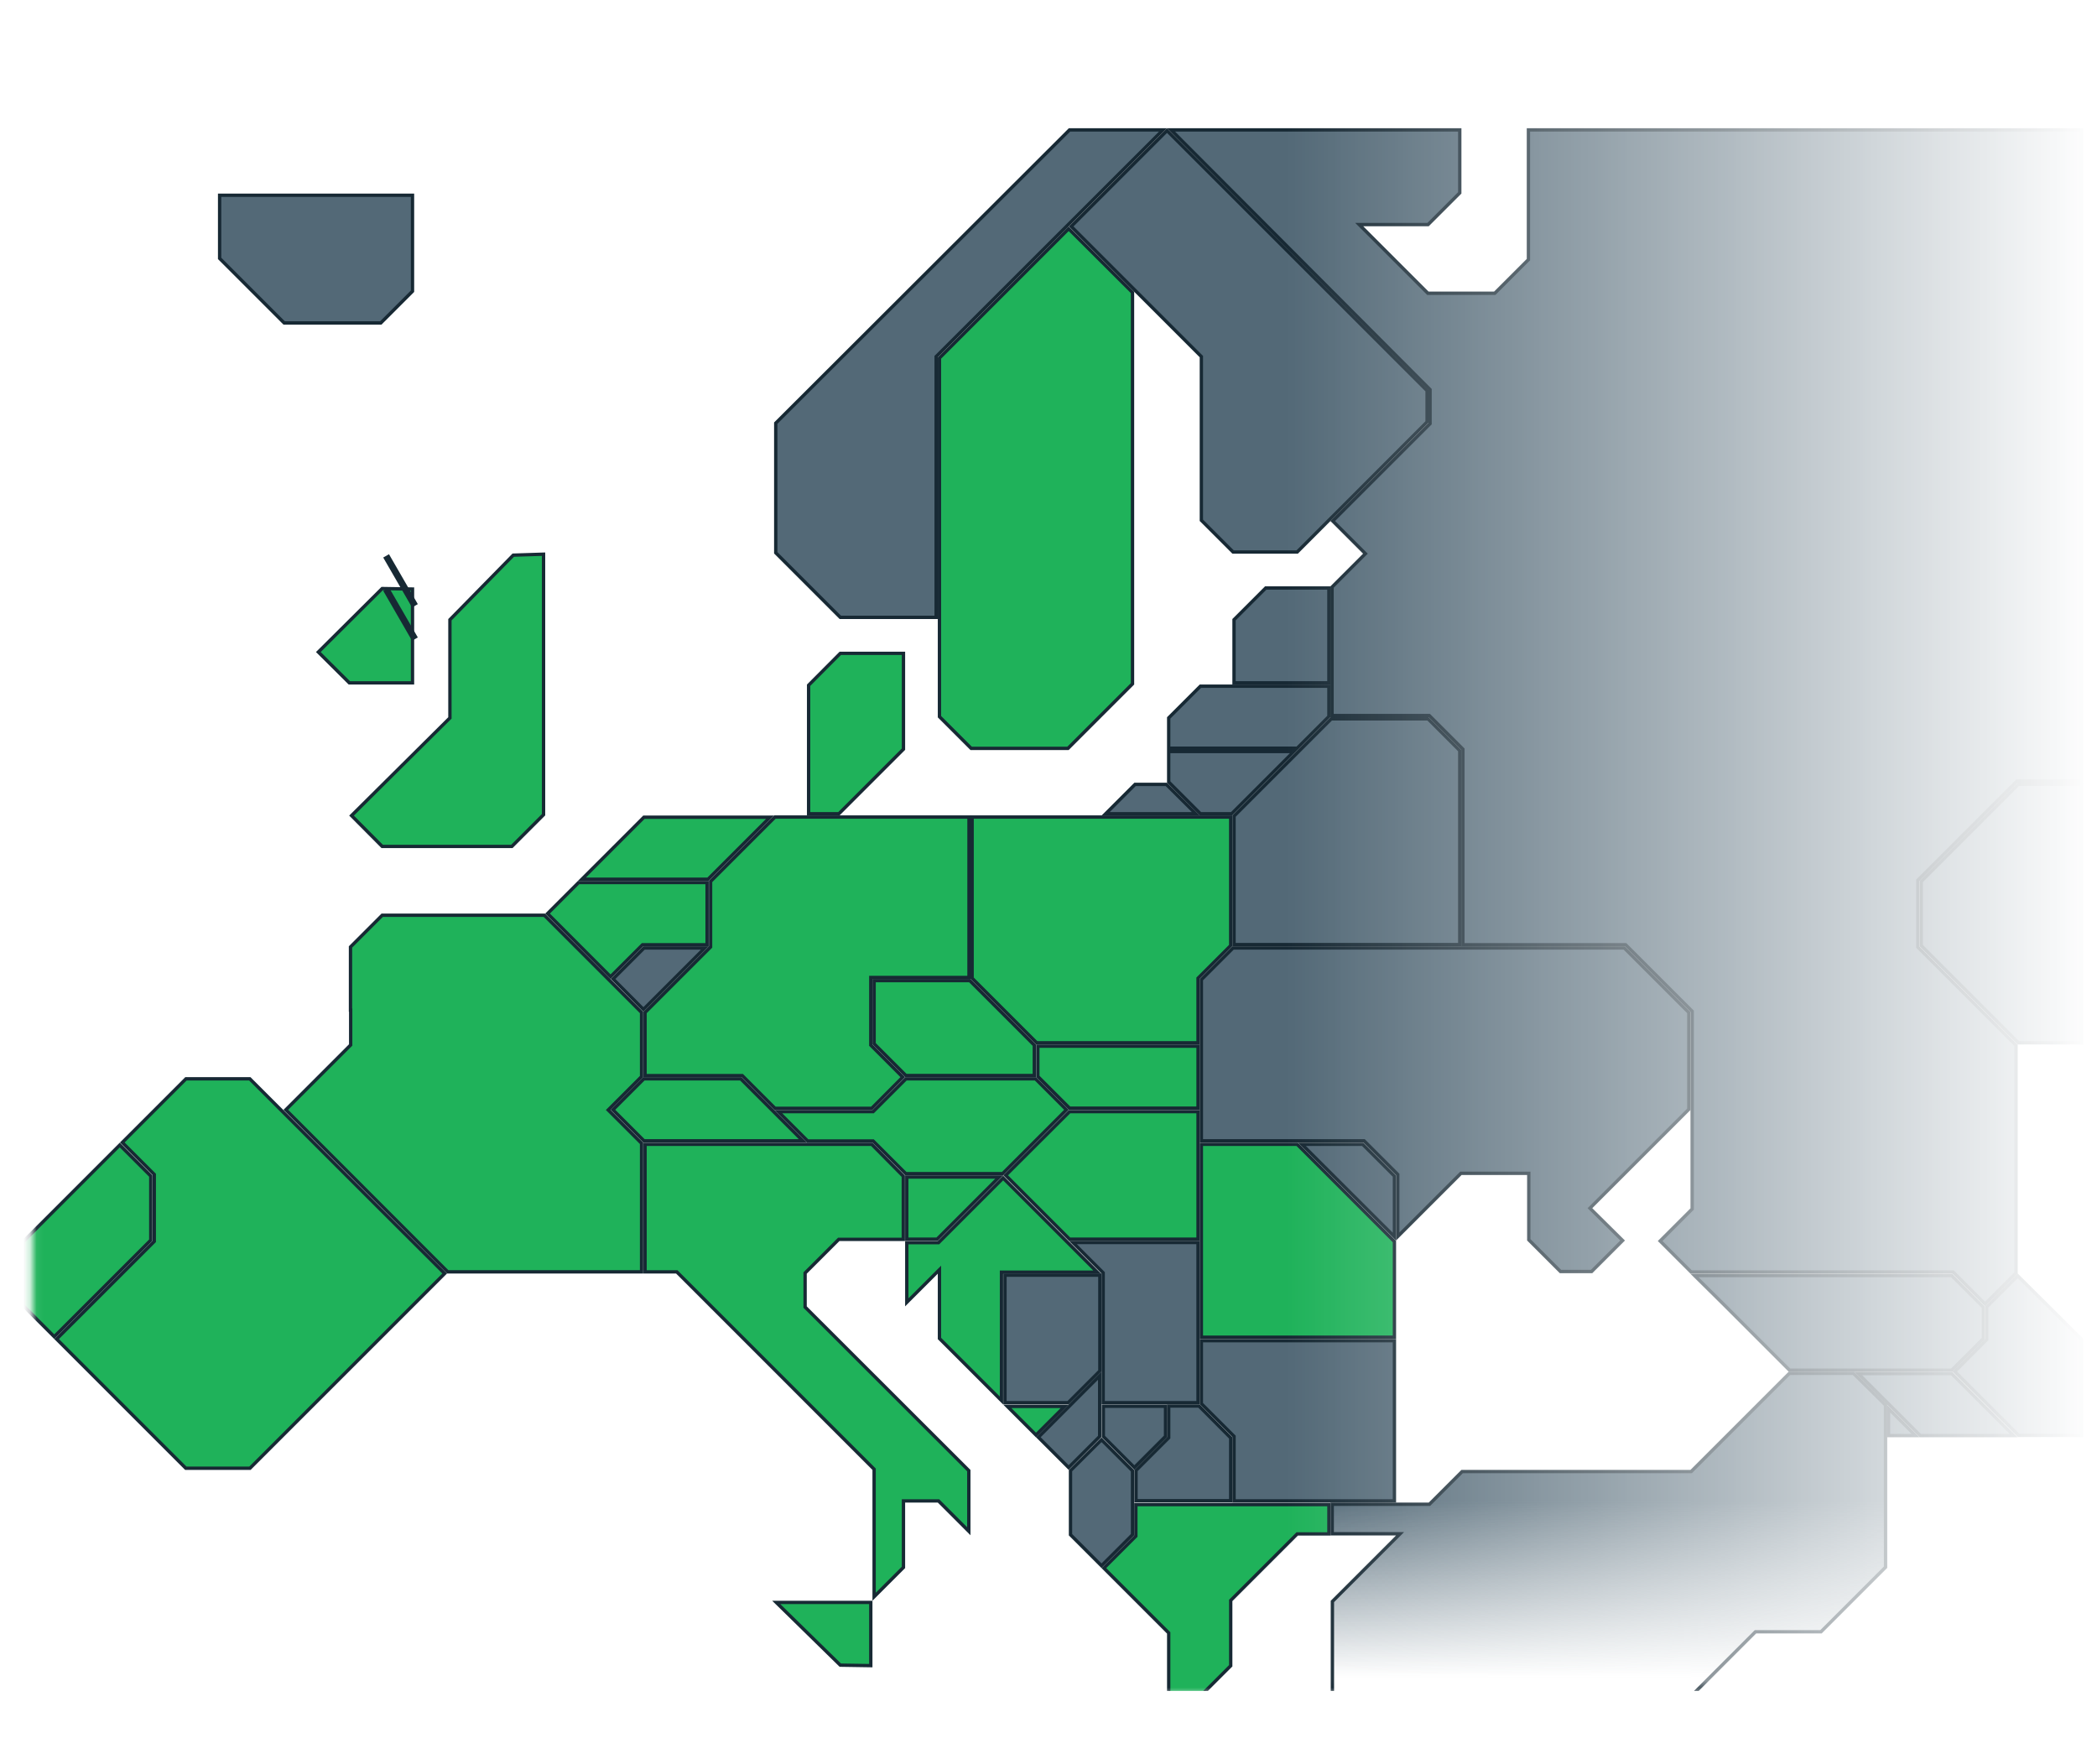 <svg width="315" height="265" viewBox="0 0 315 265" fill="none" xmlns="http://www.w3.org/2000/svg">
<mask id="mask0_6504_4534" style="mask-type:alpha" maskUnits="userSpaceOnUse" x="4" y="12" width="312" height="243">
<rect x="5.309" y="13" width="309.692" height="241" fill="url(#paint0_linear_6504_4534)" stroke="#172934" stroke-width="1.032"/>
</mask>
<g mask="url(#mask0_6504_4534)">
<g clip-path="url(#clip0_6504_4534)">
<g clip-path="url(#clip1_6504_4534)">
<path d="M150.109 176.801L140.768 186.143H136.213V176.801H150.109Z" fill="#1FB25A" stroke="#172934" stroke-width="0.5"/>
<path d="M165.713 191.195L161.158 186.641H179.962V210.706H165.713V191.195Z" fill="#536977" stroke="#172934" stroke-width="0.5"/>
<path d="M184.869 122.734V142.038L179.961 146.946V156.642H155.723L146.027 146.946V122.734H184.869Z" fill="#1FB25A" stroke="#172934" stroke-width="0.5"/>
<path d="M174.701 19.512L140.694 53.492L140.621 53.565V92.734H126.225L116.529 83.039V63.562L160.658 19.512H174.701Z" fill="#536977" stroke="#172934" stroke-width="0.5"/>
<path d="M204.701 171.895L209.463 176.656V185.765L195.567 171.895H204.701Z" fill="#536977" stroke="#172934" stroke-width="0.5"/>
<path d="M165.185 215.789L160.526 220.446L155.972 215.892L165.185 206.656V215.789Z" fill="#536977" stroke="#172934" stroke-width="0.5"/>
<path d="M180.108 211.207L184.87 215.994V225.431H170.646V220.876L175.481 216.042L175.555 215.969V211.207H180.108Z" fill="#536977" stroke="#172934" stroke-width="0.5"/>
<path d="M105.887 142.395L96.648 151.632L92.093 147.053L96.752 142.395H105.887Z" fill="#536977" stroke="#172934" stroke-width="0.5"/>
<path d="M194.358 112.891L185.017 122.232H180.316L175.555 117.471V112.891H194.358Z" fill="#536977" stroke="#172934" stroke-width="0.5"/>
<path d="M199.62 103.078V107.632L194.858 112.394H175.555V107.84L180.316 103.078H199.62Z" fill="#536977" stroke="#172934" stroke-width="0.5"/>
<path d="M175.08 211.234V215.763L170.396 220.446L165.738 215.788V211.234H175.08Z" fill="#536977" stroke="#172934" stroke-width="0.5"/>
<path d="M61.964 29.328V43.75L57.202 48.512H42.685L32.99 38.816V29.328H61.964Z" fill="#536977" stroke="#172934" stroke-width="0.5"/>
<path d="M180.462 53.565L160.908 34.012L175.304 19.615L214.369 58.68V63.381L194.858 82.919H185.224L180.462 78.157V53.565Z" fill="#536977" stroke="#172934" stroke-width="0.5"/>
<path d="M199.619 88.324V102.574H185.369V93.086L190.131 88.324H199.619Z" fill="#536977" stroke="#172934" stroke-width="0.5"/>
<path d="M185.371 215.761L180.463 210.853V201.391H209.462V225.456H185.371V215.761Z" fill="#536977" stroke="#172934" stroke-width="0.5"/>
<path d="M165.213 191.547V205.942L160.451 210.704H150.963V191.547H165.213Z" fill="#536977" stroke="#172934" stroke-width="0.5"/>
<path d="M170.12 220.929V230.538L165.462 235.195L160.805 230.537V220.903L165.462 216.271L170.12 220.929Z" fill="#536977" stroke="#172934" stroke-width="0.5"/>
<path d="M209.962 176.422L209.89 176.349L204.981 171.441L204.908 171.368H180.463V147.156L185.225 142.395H243.99L253.686 152.09V166.633L238.831 181.487L239.01 181.664L243.738 186.342L239.082 190.999H234.407L229.646 186.237V176.249H219.451L219.378 176.322L209.962 185.737V176.422Z" fill="#536977" stroke="#172934" stroke-width="0.5"/>
<path d="M278.423 206.301L283.236 211.062V235.421L273.541 245.116H263.698L253.856 254.958H200.146V240.562L204.98 235.728L209.888 230.819L210.314 230.393H200.119V225.958H214.723L219.63 221.051H254.038L254.11 220.978L268.787 206.301H278.423Z" fill="url(#paint1_linear_6504_4534)" stroke="#172934" stroke-width="0.5"/>
<path d="M175.201 117.826L179.632 122.233H166.092L170.5 117.826H175.201ZM214.816 58.526L214.743 58.453L175.906 19.512H219.277V28.974L214.516 33.735H204.174L204.601 34.162L209.508 39.07L214.416 43.977L214.489 44.051H224.538L224.611 43.977L229.52 39.07L229.593 38.997V19.512H312.684V117.326H302.987L302.915 117.399L288.165 132.148L288.092 132.222V142.271L288.165 142.345L302.842 157.021V191.221L298.184 195.879L293.379 191.074H254.038L249.38 186.416L254.111 181.686L254.185 181.612V151.906L244.196 141.918H219.751V112.538L219.678 112.465L214.77 107.558L214.696 107.484H200.093V88.18L204.928 83.346L205.104 83.169L200.196 78.261L204.928 73.529L209.836 68.622L214.743 63.714L214.816 63.641V58.526Z" fill="#536977" stroke="#172934" stroke-width="0.5"/>
<path d="M312.684 117.801V156.643H303.195L288.592 142.039V132.404L303.195 117.801H312.684Z" fill="#536977" stroke="#172934" stroke-width="0.5"/>
<path d="M293.174 191.602L297.935 196.362V201.063L293.174 205.825H268.815L259.046 196.056L254.544 191.602H293.174Z" fill="#536977" stroke="#172934" stroke-width="0.5"/>
<path d="M214.515 107.984L219.276 112.746V141.892H185.369V122.588L199.973 107.984H214.515Z" fill="#536977" stroke="#172934" stroke-width="0.5"/>
<path d="M287.738 215.643H283.684V211.588L287.738 215.643Z" fill="#536977" stroke="#172934" stroke-width="0.5"/>
<path d="M312.709 201.216V215.612H303.221L293.629 206.021L298.434 201.216V196.308L303.091 191.649L312.709 201.216Z" fill="#536977" stroke="#172934" stroke-width="0.5"/>
<path d="M293.174 206.328L302.489 215.644H288.446L279.131 206.328H293.174Z" fill="#536977" stroke="#172934" stroke-width="0.5"/>
<path d="M81.65 122.383L76.889 127.145H57.411L52.807 122.514L67.51 107.915L67.584 107.842V93.09L77.101 83.392L81.65 83.246V122.383Z" fill="#1FB25A" stroke="#172934" stroke-width="0.5"/>
<path d="M111.269 162.051L120.584 171.366H96.727L92.068 166.708L96.727 162.051H111.269Z" fill="#1FB25A" stroke="#172934" stroke-width="0.5"/>
<path d="M170.12 43.931V102.723L160.425 112.418H145.883L141.121 107.656V53.773L155.798 39.097L160.528 34.364L170.12 43.931Z" fill="#1FB25A" stroke="#172934" stroke-width="0.5"/>
<path d="M23.177 176.421L18.372 171.616L23.104 166.886L27.938 162.051H37.52L57.131 181.661L66.795 191.3L37.546 220.55H27.911L8.504 201.143L23.177 186.47V176.421Z" fill="#1FB25A" stroke="#172934" stroke-width="0.5"/>
<path d="M179.964 157.145V166.46H160.66L155.898 161.698V157.145H179.964Z" fill="#1FB25A" stroke="#172934" stroke-width="0.5"/>
<path d="M194.859 171.895L209.462 186.497V200.868H180.463V171.895H194.859Z" fill="#1FB25A" stroke="#172934" stroke-width="0.5"/>
<path d="M22.649 176.655V186.291L8.149 200.79L3.492 196.132V186.498L17.991 171.998L22.649 176.655Z" fill="#1FB25A" stroke="#172934" stroke-width="0.5"/>
<path d="M115.677 122.758L111.195 127.239L106.36 132.073H87.41L91.892 127.593L96.726 122.758H115.677Z" fill="#1FB25A" stroke="#172934" stroke-width="0.5"/>
<path d="M131.306 220.698L131.232 220.625L101.733 191.125L101.66 191.052H96.898V171.895H130.951L135.688 176.682V186.171H125.992L125.919 186.244L121.011 191.151L120.938 191.225V196.34L121.011 196.413L145.529 220.905V230.014L140.975 225.459H135.714V235.447L131.306 239.855V220.698Z" fill="#1FB25A" stroke="#172934" stroke-width="0.5"/>
<path d="M130.805 240.707V250.201L126.225 250.129L116.603 240.707H130.805Z" fill="#1FB25A" stroke="#172934" stroke-width="0.5"/>
<path d="M61.965 88.481V102.577H52.476L47.819 97.945L57.408 88.407L61.965 88.481Z" fill="#1FB25A" stroke="#172934" stroke-width="0.5"/>
<path d="M179.964 166.984V186.142H160.66L151.068 176.55L160.66 166.984H179.964Z" fill="#1FB25A" stroke="#172934" stroke-width="0.5"/>
<path d="M175.557 245.287L165.818 235.549L170.55 230.818L170.623 230.745V226.01H199.622V230.417H194.86L184.872 240.405V250.222L180.111 254.982H175.557V245.287Z" fill="#1FB25A" stroke="#172934" stroke-width="0.5"/>
<path d="M145.556 122.734V146.826H130.806V156.995L135.61 161.8L130.953 166.483H116.409L111.502 161.576H96.898V152.087L106.74 142.245V132.403L111.575 127.569L116.409 122.734H145.556Z" fill="#1FB25A" stroke="#172934" stroke-width="0.5"/>
<path d="M135.715 98.141V112.537L126.02 122.232H121.465V102.928L126.227 98.141H135.715Z" fill="#1FB25A" stroke="#172934" stroke-width="0.5"/>
<path d="M145.675 147.301L155.37 156.996V161.551H136.066L131.305 156.789V147.301H145.675Z" fill="#1FB25A" stroke="#172934" stroke-width="0.5"/>
<path d="M106.214 132.574V141.916H96.519L96.445 141.989L91.714 146.72L82.251 137.232L86.91 132.574H106.214Z" fill="#1FB25A" stroke="#172934" stroke-width="0.5"/>
<path d="M155.543 162.051L160.2 166.708L150.608 176.301H136.065L131.231 171.466L131.158 171.393H121.316L116.908 166.984H131.158L131.231 166.912L136.092 162.051H155.543Z" fill="#1FB25A" stroke="#172934" stroke-width="0.5"/>
<path d="M81.769 137.484L96.373 152.088V161.722L91.361 166.733L91.538 166.911L96.373 171.745V191.049H67.252L42.937 166.708L52.602 157.043L52.676 156.97V151.734H52.649V142.246L57.411 137.484H81.769Z" fill="#1FB25A" stroke="#172934" stroke-width="0.5"/>
<path d="M159.925 211.259L155.62 215.562L151.316 211.259H159.925ZM164.833 191.102H150.437V210.379L141.121 201.063V190.722L140.694 191.148L136.213 195.629V186.667H140.975L150.687 176.955L164.833 191.102Z" fill="#1FB25A" stroke="#172934" stroke-width="0.5"/>
<path d="M57.998 88.5L62.328 96" stroke="#172934"/>
</g>
<path d="M57.998 83.5L62.328 91" stroke="#172934"/>
</g>
</g>
<defs>
<linearGradient id="paint0_linear_6504_4534" x1="16.052" y1="254" x2="315.001" y2="254" gradientUnits="userSpaceOnUse">
<stop offset="0.594" stop-color="white"/>
<stop offset="1" stop-color="white" stop-opacity="0"/>
</linearGradient>
<linearGradient id="paint1_linear_6504_4534" x1="241.678" y1="225.5" x2="241.678" y2="252" gradientUnits="userSpaceOnUse">
<stop stop-color="#536977"/>
<stop offset="1" stop-color="#536977" stop-opacity="0"/>
</linearGradient>
<clipPath id="clip0_6504_4534">
<rect width="309.692" height="241" fill="white" transform="translate(3.242 13)"/>
</clipPath>
<clipPath id="clip1_6504_4534">
<rect width="310.217" height="236.206" fill="white" transform="translate(2.979 19.105)"/>
</clipPath>
</defs>
</svg>
